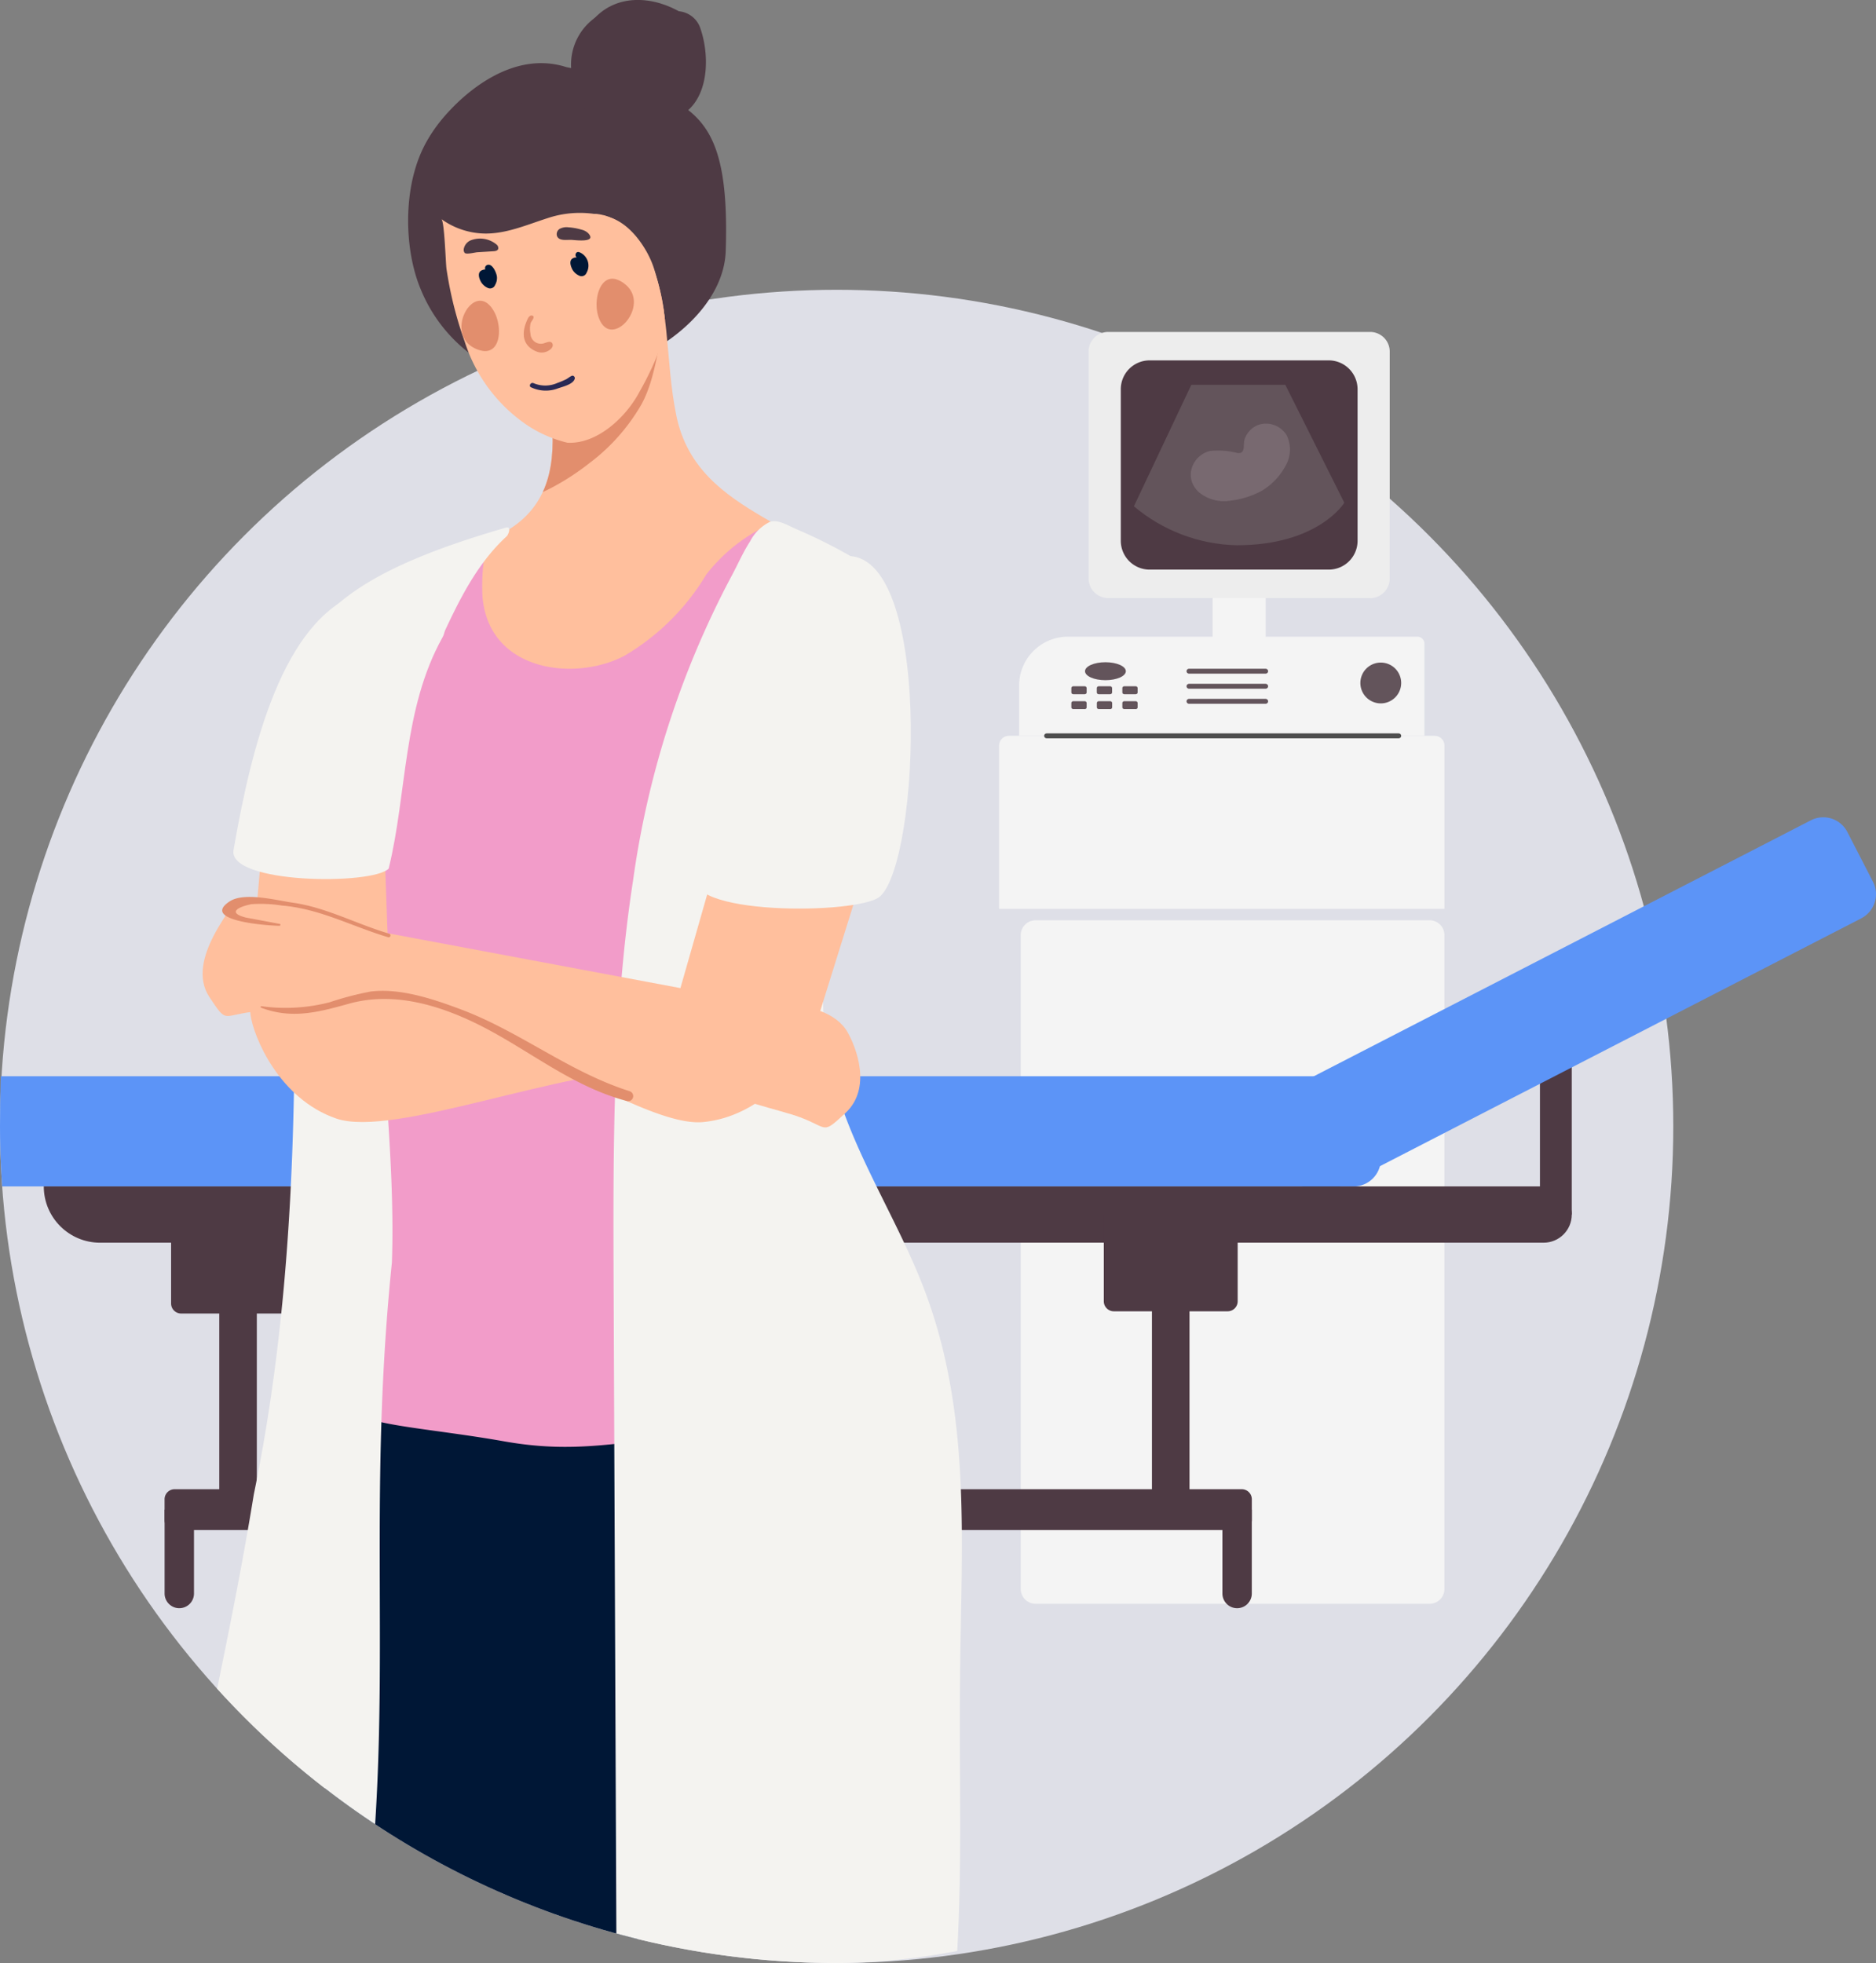 <svg xmlns="http://www.w3.org/2000/svg" xmlns:xlink="http://www.w3.org/1999/xlink" width="162.729" height="170.283" xmlns:v="https://vecta.io/nano"><rect width="100%" height="100%" fill="#808080" stroke="none"/><defs><clipPath id="A"><path d="M58.873-29.395c40.081 0 110.755 43.648 110.755 83.729s-56.973 90.812-97.054 90.812c-19.248 0-37.707-7.646-51.318-21.256S0 91.821 0 72.573C0 32.492 18.792-29.395 58.873-29.395z" transform="translate(423.998 1338.51)" fill="#dedfe7"/></clipPath><clipPath id="B"><path d="M0 0h165.734v177.474H0z" fill="none"/></clipPath><clipPath id="C"><path d="M130.105 70.735c-.454 7.082 5.137 17.55-3.474 21.628-4.135 2.067-10.316 1.709-12.574 6.624-1.315 2.861.2 4.738.286 7.5.132 4.444-1.856 8.43-1.055 13.06 2.352 13.073 15.583 12.837 21.989 2.625 6.481-8.673 21.2-12.844 22.13-24.638-2.264-6.565-13.3-6.467-15.2-15.575-1.041-5.013-.436-10.012-2.627-14.262-1.35-2.267-3.042-3.286-4.622-3.286-2.418 0-4.577 2.383-4.859 6.325" transform="translate(-113.098 -64.41)" fill="none"/></clipPath><path id="D" d="M97.09 60.221h-.988a.17.17 0 0 1-.17-.17V59.7a.17.17 0 0 1 .17-.17h.988a.17.17 0 0 1 .17.17v.351a.17.17 0 0 1-.17.17"/><path id="E" d="M97.09 61.512h-.988a.17.17 0 0 1-.17-.17v-.347a.17.17 0 0 1 .17-.17h.988a.17.17 0 0 1 .17.17v.351a.17.17 0 0 1-.17.17"/><path id="F" d="M112.789 58.436h-6.655c-.117 0-.212-.095-.212-.213s.095-.213.212-.213h6.655c.117 0 .212.095.212.213s-.095.213-.212.213"/></defs><circle cx="72.573" cy="97.71" r="72.573" fill="#dedfe7"/><g clip-path="url(#A)" transform="translate(-423.998 -1313.373)"><g clip-path="url(#B)" transform="translate(420.998 1313.373)"><g fill="#f4f4f4"><path d="M95.635 55.229h30.314a.61.61 0 0 1 .609.609v7.993H91.402v-4.369c.001-2.337 1.896-4.232 4.233-4.232"/><path d="M127.456 63.831H90.504a.84.84 0 0 0-.839.839v14.171h38.63V64.67a.84.84 0 0 0-.839-.839"/></g><path d="M124.33 64.044H93.784c-.117 0-.212-.095-.212-.213s.095-.213.212-.213h30.546c.117 0 .213.095.213.213s-.095.213-.213.213" fill="#4e4e4e"/><path d="M127.003 139.121h-34.17a1.29 1.29 0 0 1-1.291-1.291V81.12a1.29 1.29 0 0 1 1.291-1.291h34.17a1.29 1.29 0 0 1 1.291 1.291v56.71a1.29 1.29 0 0 1-1.291 1.291" fill="#f4f4f4"/><g fill="#63545b"><path d="M100.658 58.224c0 .43-.792.779-1.77.779s-1.77-.349-1.77-.779.792-.779 1.77-.779 1.77.349 1.77.779"/><use xlink:href="#D"/><path d="M99.297 60.221h-.988a.17.17 0 0 1-.17-.17V59.7a.17.17 0 0 1 .17-.17h.988a.17.17 0 0 1 .17.17v.351a.17.17 0 0 1-.17.17m2.218 0h-.99a.17.17 0 0 1-.17-.17V59.7a.17.17 0 0 1 .17-.17h.988a.17.17 0 0 1 .17.17v.351a.17.17 0 0 1-.17.17"/><use xlink:href="#E"/><path d="M99.302 61.512h-.988a.17.17 0 0 1-.17-.17v-.347a.17.17 0 0 1 .17-.17h.988a.17.17 0 0 1 .17.17v.351a.17.17 0 0 1-.17.17m2.213-.004h-.99a.17.17 0 0 1-.17-.17v-.347a.17.17 0 0 1 .17-.17h.988a.17.17 0 0 1 .17.17v.351a.17.17 0 0 1-.17.17m23.029-2.271a1.77 1.77 0 1 0-1.77 1.77 1.77 1.77 0 0 0 1.77-1.77"/><use xlink:href="#F"/><path d="M112.789 59.743h-6.655c-.117 0-.212-.095-.212-.213s.095-.213.212-.213h6.655c.117 0 .212.095.212.213s-.095.213-.212.213m0 1.306h-6.655c-.117 0-.212-.095-.212-.213s.095-.213.212-.213h6.655c.117 0 .212.095.212.213s-.095.213-.212.213"/></g><path d="M108.187 49.654h4.602v6.064h-4.602z" fill="#f4f4f4"/><path d="M121.848 51.88H99.127a1.7 1.7 0 0 1-1.7-1.7V30.495a1.7 1.7 0 0 1 1.7-1.7h22.721a1.7 1.7 0 0 1 1.7 1.7v19.69a1.7 1.7 0 0 1-1.7 1.7" fill="#ededed"/><path d="M120.759 33.767v13.144a2.5 2.5 0 0 1-2.507 2.5h-15.531a2.5 2.5 0 0 1-2.5-2.5V33.767a2.5 2.5 0 0 1 2.5-2.506h15.531a2.5 2.5 0 0 1 1.773.733 2.51 2.51 0 0 1 .734 1.773" fill="#4e3a44"/><path d="M106.34 33.378l-4.982 10.54c2.497 2.11 5.641 3.303 8.909 3.381 7.112 0 9.343-3.69 9.343-3.69l-5.119-10.231z" fill="#63545b"/><path d="M114.686 37.914a2.04 2.04 0 0 0-.172-.3 2.1 2.1 0 0 0-2.417-.738 2.02 2.02 0 0 0-1.126 1.2c-.174.49.123 1.322-.649 1.218a6.57 6.57 0 0 0-2.382-.169 2.2 2.2 0 0 0-1.546 1.427 1.99 1.99 0 0 0-.028 1.169c.126.4.365.756.688 1.024a3.41 3.41 0 0 0 2.628.69 7.61 7.61 0 0 0 2.784-.87 5.63 5.63 0 0 0 2.014-2.1 2.82 2.82 0 0 0 .2-2.546" fill="#786970"/><path d="M136.579 84.966h2.761v20.392h-2.761z" fill="#4e3a44"/><g fill="#5c94f7"><path d="M120.421 102.916H2.352c-1.299 0-2.352-1.053-2.352-2.352v-4.855c0-1.299 1.053-2.352 2.352-2.352h118.069c1.299 0 2.352 1.053 2.352 2.352v4.855c0 1.299-1.053 2.352-2.352 2.352"/><path d="M164.459 79.657l-45.866 23.617a2.35 2.35 0 0 1-3.167-1.014l-2.223-4.317c-.594-1.155-.14-2.572 1.014-3.167l45.861-23.618a2.35 2.35 0 0 1 3.167 1.014l2.223 4.316c.594 1.155.14 2.572-1.014 3.167"/></g><g fill="#4e3a44"><path d="M136.898 107.798H11.681c-2.698-.001-4.884-2.187-4.884-4.885h130.1c1.349 0 2.442 1.094 2.442 2.442s-1.094 2.442-2.442 2.442M22.02 111.623h3.257v18.976H22.02z"/><path d="M102.923 111.623h3.257v18.976h-3.257z"/><path d="M110.715 132.723H18.147a.87.87 0 0 1-.871-.871v-1.8a.87.87 0 0 1 .871-.871h92.568a.87.87 0 0 1 .871.871v1.8a.87.87 0 0 1-.871.871m-82.13-18.783h-9.874a.87.87 0 0 1-.869-.869v-7.713h11.612v7.713a.87.87 0 0 1-.869.869"/><path d="M109.489 113.748h-9.873a.87.87 0 0 1-.869-.869v-7.521h11.612v7.521a.87.87 0 0 1-.869.869m-90.94 25.755h0c-.703-.002-1.272-.572-1.272-1.275v-7.275h2.549v7.275c0 .338-.134.662-.373.901s-.563.373-.901.373m91.757.001h0c.338 0 .662-.134.901-.373s.373-.563.373-.901v-7.275h-2.549v7.275c.001.703.571 1.273 1.274 1.274"/></g><path d="M72.172 104.689c.079-.6-5.324-4.043-7.292-2.854a14.84 14.84 0 0 0-4.479 3.838c-1.741 2.913-4.187 5.341-7.112 7.061-4.3 2.252-11.73 1.367-12.3-5.089-.056-1.004-.026-2.01.091-3.009.052-.613.022-1.383-.494-1.642a1.19 1.19 0 0 0-1.238.358c-1.066.917-2.431 1.09-3.573 1.9a10.53 10.53 0 0 0-2.737 3.021 25.39 25.39 0 0 0-2.943 7.569c-.939 4.204-1.505 8.482-1.689 12.786a68.3 68.3 0 0 0 .378 12.381l2.433-.092a94.09 94.09 0 0 1-.341 17.757c-.275 3.35 2.262 1.936 1.826 5.269-.679 5.189-4.162 6.884-2.164 8.063 1.347.9 6.744 1.255 12.306 2.241 6.08 1.077 9.734.125 17.379-.671 0 0-1.492-.344-2.068-6.323a14.79 14.79 0 0 1-.062-1.3c5.985-2.252 11.487-2.366 16.561-6.155.277-.208.57 2.171.872 1.952a4.87 4.87 0 0 1-3.966-3.613 56.8 56.8 0 0 1-1.313-7.56c-.026-.014-.054-.026-.08-.042-1.085-.706-1.466-2.114-.887-3.272a5.42 5.42 0 0 0 .4-.828c-.352-2.364-.659-4.734-.866-7.119-.096-1.251.299-2.49 1.1-3.456-.807-10.413.914-20.9 2.257-31.17" fill="#001736"/><g fill="#4e3a44"><path d="M39.828 17.501c.116.252.253.493.41.722 2.182 3.188 6.347 2.964 9.685 1.921l2.044-.654a3.89 3.89 0 0 1 1.885-.262c1.179.284 2.25.903 3.084 1.784.756.8 3.646 8.84 2.716 9.347 3.185-1.81 6.182-4.944 6.3-8.6.371-11.413-2.571-12.351-8.186-14.72-2.591-.453-3.873-.886-5.634-1.215-4.678-1.507-8.736 2.322-9.955 3.586-2.089 2.166-3.794 4.949-2.349 8.094"/><path d="M51.869 33.221a10.78 10.78 0 0 0 6.09-2.522c2.744-2.385 1.155-6.514-.177-9.487-1.2-2.69-3.544-4.208-5.148-6.506-1.82-2.609-2.431-6.066-6.3-6.111-8.067-.092-9.226 10.9-6.818 16.552a13.33 13.33 0 0 0 9.381 7.926c.98.188 1.982.238 2.976.148"/></g><path d="M76.876 51.67c-2.264-6.565-13.3-6.467-15.2-15.575-1.041-5.013-.436-10.012-2.627-14.262-3.414-5.736-9.015-3.48-9.481 3.039-.453 7.083 5.137 17.55-3.474 21.628-4.135 2.067-10.315 1.709-12.574 6.625-1.315 2.861.2 4.738.286 7.5.132 4.444-1.856 8.43-1.054 13.06 2.351 13.073 15.583 12.837 21.989 2.625 6.481-8.673 21.2-12.844 22.13-24.637" fill="#ffbf9d"/></g><g clip-path="url(#C)" transform="translate(453.564 1331.919)"><path d="M21.649 21.558a21.46 21.46 0 0 1-3.095 2.058 16.53 16.53 0 0 1-4.758 1.731 13.54 13.54 0 0 0 1.283-3.82c.673-3.44.542-7.412.894-10.889l.214-.211c2.74-2.678 5.939-4.065 9.788-3.363a2.54 2.54 0 0 1 2.056 1.256 2.76 2.76 0 0 1-.073 1.672c-.553 2.158-.795 4.522-1.86 6.5a16.94 16.94 0 0 1-4.449 5.07" fill="#e28e6d"/></g><g clip-path="url(#B)" transform="translate(420.998 1313.373)"><path d="M58.412 34.097c-1.111 2.049-3.576 4.444-6.193 4.307a10.95 10.95 0 0 1-3.486-1.518 13.8 13.8 0 0 1-5.427-7.263l-.041-.117q-.377-1.061-.673-2.126-.284-1.017-.5-2.041-.21-1-.361-2.006c-.072-.479-.174-4.132-.444-4.327a6.64 6.64 0 0 0 3.8 1.254c1.868.015 3.631-.769 5.41-1.336 1.771-.594 3.685-.609 5.465-.045 1.872.618 3.282 2.881 3.759 4.391.615 1.951 1.228 4.551.82 6.152a26.85 26.85 0 0 1-2.133 4.675" fill="#ffbf9d"/><g fill="#e28e6d"><path d="M56.462 24.23c-1.427-.42-2.013 1.78-1.566 3.2.986 3.131 4.636-.889 2.349-2.755a2.29 2.29 0 0 0-.782-.444M44.981 30.45c1.483.111 1.594-2.163.859-3.457-1.622-2.854-4.346 1.844-1.717 3.187a2.29 2.29 0 0 0 .858.27"/></g><path d="M51.315 20.474a.54.54 0 0 1 .241-.626 1.27 1.27 0 0 1 .758-.128 5.07 5.07 0 0 1 1.137.205 1.23 1.23 0 0 1 .567.3c.8.862-1.12.6-1.445.583s-.848.079-1.117-.141a.45.45 0 0 1-.142-.2" fill="#4e3a44"/><g fill="#001736"><path d="M52.609 23.301a1.27 1.27 0 0 0 .61.6c.118.066.26.077.387.03a.47.47 0 0 0 .276-.273 1.25 1.25 0 0 0-.657-1.79c-.254-.076-.4.257-.232.435l.033.035c-.142-.016-.285.023-.4.109-.249.195-.136.6-.015.849m-7.954.242c.011-.011.023-.021.035-.031a.75.75 0 0 1 .4-.129.3.3 0 0 1 .121-.368c.478-.263.876.691.895 1.027a1.2 1.2 0 0 1-.162.681c-.048.127-.148.226-.275.273s-.268.036-.387-.03a1.27 1.27 0 0 1-.61-.6c-.115-.236-.223-.614-.02-.818"/></g><path d="M49.125 27.372a.19.19 0 0 1 .118.043c.162.137-.175.469-.217.619a2.24 2.24 0 0 0-.01.919.9.9 0 0 0 1.238.8c.2-.059.44-.171.6-.035a.31.31 0 0 1 .081.317c-.038.11-.107.207-.2.277-.343.284-.818.349-1.225.169-1.286-.54-1.272-1.712-.741-2.808.039-.097.101-.183.181-.251a.28.28 0 0 1 .172-.054" fill="#e28e6d"/><path d="M49.076 33.601a2.96 2.96 0 0 0 2.316.091c.4-.145 1.343-.348 1.464-.847.034-.141-.108-.3-.251-.246-.177.071-.324.208-.495.3a7.29 7.29 0 0 1-.763.322c-.659.292-1.41.297-2.073.013-.244-.1-.445.264-.2.37" fill="#292954"/><path d="M76.04 48.846c.079-.6-5.324-4.043-7.292-2.853a14.83 14.83 0 0 0-4.48 3.838 20.23 20.23 0 0 1-7.112 7.061c-4.3 2.252-11.73 1.367-12.3-5.089a17.47 17.47 0 0 1 .091-3.01c.052-.613.022-1.384-.494-1.642a1.19 1.19 0 0 0-1.238.358c-1.066.917-2.431 1.09-3.573 1.9a10.53 10.53 0 0 0-2.737 3.021c-1.381 2.349-2.375 4.904-2.943 7.569a72.95 72.95 0 0 0-1.689 12.786 68.3 68.3 0 0 0 .378 12.381l2.433-.092c.446 5.917.332 11.862-.341 17.757-.275 3.349 2.262 4.527 1.826 7.86-.679 5.189-4.162 10.915-2.164 12.094 1.347.9 6.744 1.255 12.306 2.241 6.08 1.077 9.734.125 17.379-.671 0 0-1.492-.344-2.068-6.323a14.79 14.79 0 0 1-.062-1.3c5.985-2.252 11.487-6.4 16.561-10.186l.872-.639a4.87 4.87 0 0 1-3.966-3.614c-.608-2.488-1.046-5.013-1.313-7.56-.026-.014-.054-.026-.08-.042-1.085-.706-1.466-2.114-.887-3.272a5.43 5.43 0 0 0 .4-.828c-.352-2.364-.659-4.734-.866-7.119-.096-1.251.299-2.49 1.1-3.456-.807-10.413.914-20.9 2.257-31.17" fill="#f29cc9"/><g fill="#f4f3f0"><path d="M36.988 109.579c-2.575 25.146 1.052 41.745-3.719 66.657a109.12 109.12 0 0 1-15.665-3.039c1.446-16.512 4.714-27 7.412-43.565 4.54-22.026 3.716-45.207 2.873-67.56.174-8.463 6.05-12.544 18.979-16.3.54-.157.224.612.1.733-2.674 2.448-4.251 5.771-5.746 9.012-9.394 15.743-3.595 36.783-4.23 54.065M57.897 76.48c-1.745 11.386-1.711 22.961-1.673 34.48l.277 65.4 15.232.587c1.027.04 13.614.937 13.677.307 1.266-12.76.755-19.174.87-32 .1-11.178.993-22.25-2.932-32.933-2.548-6.934-7.038-13.177-8.45-20.429-1.469-7.546.562-15.29 2.689-22.678 1.18-4.1 1.543-8.055 2.325-12.23.394-2.1.743-5.1-.686-6.905-.663-.738-1.46-1.343-2.35-1.782a45.12 45.12 0 0 0-4.823-2.408c-.654-.276-1.563-.862-2.266-.621a3.83 3.83 0 0 0-1.714 1.68c-.652 1-1.113 2.112-1.69 3.158a79.46 79.46 0 0 0-8.484 26.379"/></g><g fill="#4e3a44"><path d="M45.795 21.796c.16-.01.351-.04.414-.187.036-.142-.012-.291-.123-.386-.637-.538-1.52-.676-2.291-.359a1.01 1.01 0 0 0-.566.732c-.024.119.005.243.079.34.142.158.886-.042 1.108-.056l1.378-.084m11.347-10.018c.934.715 2.667-1.592 3.7-1.605 3.183-1.111 3.263-3.922 2.515-7.442-.341-2.169-3.543-.944-5.175-1.644-1.729-.261-3.452.505-4.417 1.962s-.998 3.343-.083 4.833c1.993 2.977 3.815 2.68 3.457 3.9"/><path d="M57.072 11.898c.768.507 1.642-.151 2.287-.58 1.009-.67 2.234-.877 3.181-1.634 2.022-1.616 1.99-5.108 1.165-7.355-.322-.803-1.092-1.338-1.957-1.359a17.39 17.39 0 0 0-1.886-.062 18.33 18.33 0 0 1-1.978-.3 5 5 0 0 0-4.264 8.1 9.6 9.6 0 0 0 1.95 1.927c.406.3 1.145.57 1.083 1.147s.8.627.961.13c.193-.595-.053-1.244-.592-1.561a11.05 11.05 0 0 1-3.069-3.059c-.863-1.57-.534-3.527.794-4.729 1.28-1.254 2.564-1.078 4.16-.851 1.028.146 2.672-.272 3.562.351 1.036.727.966 3.6.79 4.762-.278 1.822-1.414 2.412-2.924 3.127-.813.385-2.215 2.108-3.122 1.71-.066-.039-.151-.016-.189.05s-.016.151.049.189"/><path d="M56.658 12.5c.817.75 4.806-1.031 5.183-2.133 1.639-1.9 3.952-6.955.378-9.192-2.419-1.514-5.89-1.878-7.972.782-1.491 2.104-1.741 4.845-.654 7.184.778 1.728 1.15 3.777 3.065 3.359"/></g><g fill="#ffbf9d"><path d="M26.078 69.703s-1.589 16.376-1.354 18.277 2.464 7.333 7.442 9.047c5 1.72 19.856-4.421 28.07-4.254 1.298.05 2.582.293 3.809.721l-.1-5.891-27.141-1.414-.652-18.259z"/><path d="M63.319 87.685c-.732.172-1.567.34-1.939.993-1.164 2.04 2.031 4.261 3.523 5.518 1.439 1.213 5.755 2.068 7.5 2.722 2.5.938 1.881 1.528 3.932-.37 2.327-2.153.928-5.715.178-7.023-1.978-3.451-9.86-2.624-13.193-1.84"/></g><path d="M36.715 75.344c1.607-6.534 1.209-13.86 4.674-20.065 1.327-2.376-4.815-4.72-7.172-3.868-6.693 2.418-9.393 13.273-10.959 22.322-.511 2.955 12.087 3.062 13.457 1.612" fill="#f4f3f0"/><g fill="#ffbf9d"><path d="M35.896 80.931c.671.34 1.443.7 1.651 1.421.652 2.257-2.976 3.663-4.721 4.535-1.684.841-6.08.657-7.929.882-2.655.323-2.187 1.042-3.735-1.284-1.1-1.655-.466-3.682.355-5.281.489-.953 1.044-1.753 1.337-2.234 1.329-2.176 9.987.415 13.041 1.96"/><path d="M80.48 67.404l-7.141 22.887c-.676 1.792-4.12 6.548-9.36 7.043-5.26.5-18.26-8.965-26.283-10.735a13.07 13.07 0 0 0-3.871-.194l1.483-5.7 26.713 5.007 3.7-12.946z"/></g><g fill="#e28e6d"><path d="M27.266 80.144l-2.964-.555c-1.589-.423-.662-.923.515-1.158a11.71 11.71 0 0 1 2.632.12c3.313.277 6.085 1.818 9.223 2.749a.16.16 0 1 0 .085-.309c-2.842-.835-5.433-2.272-8.39-2.693-1.357-.193-4.176-.942-5.446-.107-2.668 1.757 3.748 2.125 4.322 2.117.09 0 .118-.148.022-.164m-1.607 7.27c2.676 1.016 4.985.38 7.641-.356 3.538-.98 7.176-.054 10.476 1.471 4.7 2.173 8.5 5.626 13.614 6.983.23.051.46-.088.522-.315s-.064-.464-.287-.538c-5.258-1.669-9.477-5.149-14.586-7.077-2.387-.9-5.289-1.887-7.873-1.573-1.209.228-2.4.539-3.566.931-1.933.5-3.944.617-5.922.344-.079-.008-.082.105-.018.13"/></g><path d="M63.388 75.747c2.337-15.391 3.949-26.673 12.87-27.5 7.646-.705 6.568 26.344 3.085 29.51-1.773 1.612-17.643 1.705-15.955-2.014" fill="#f4f3f0"/></g></g></svg>